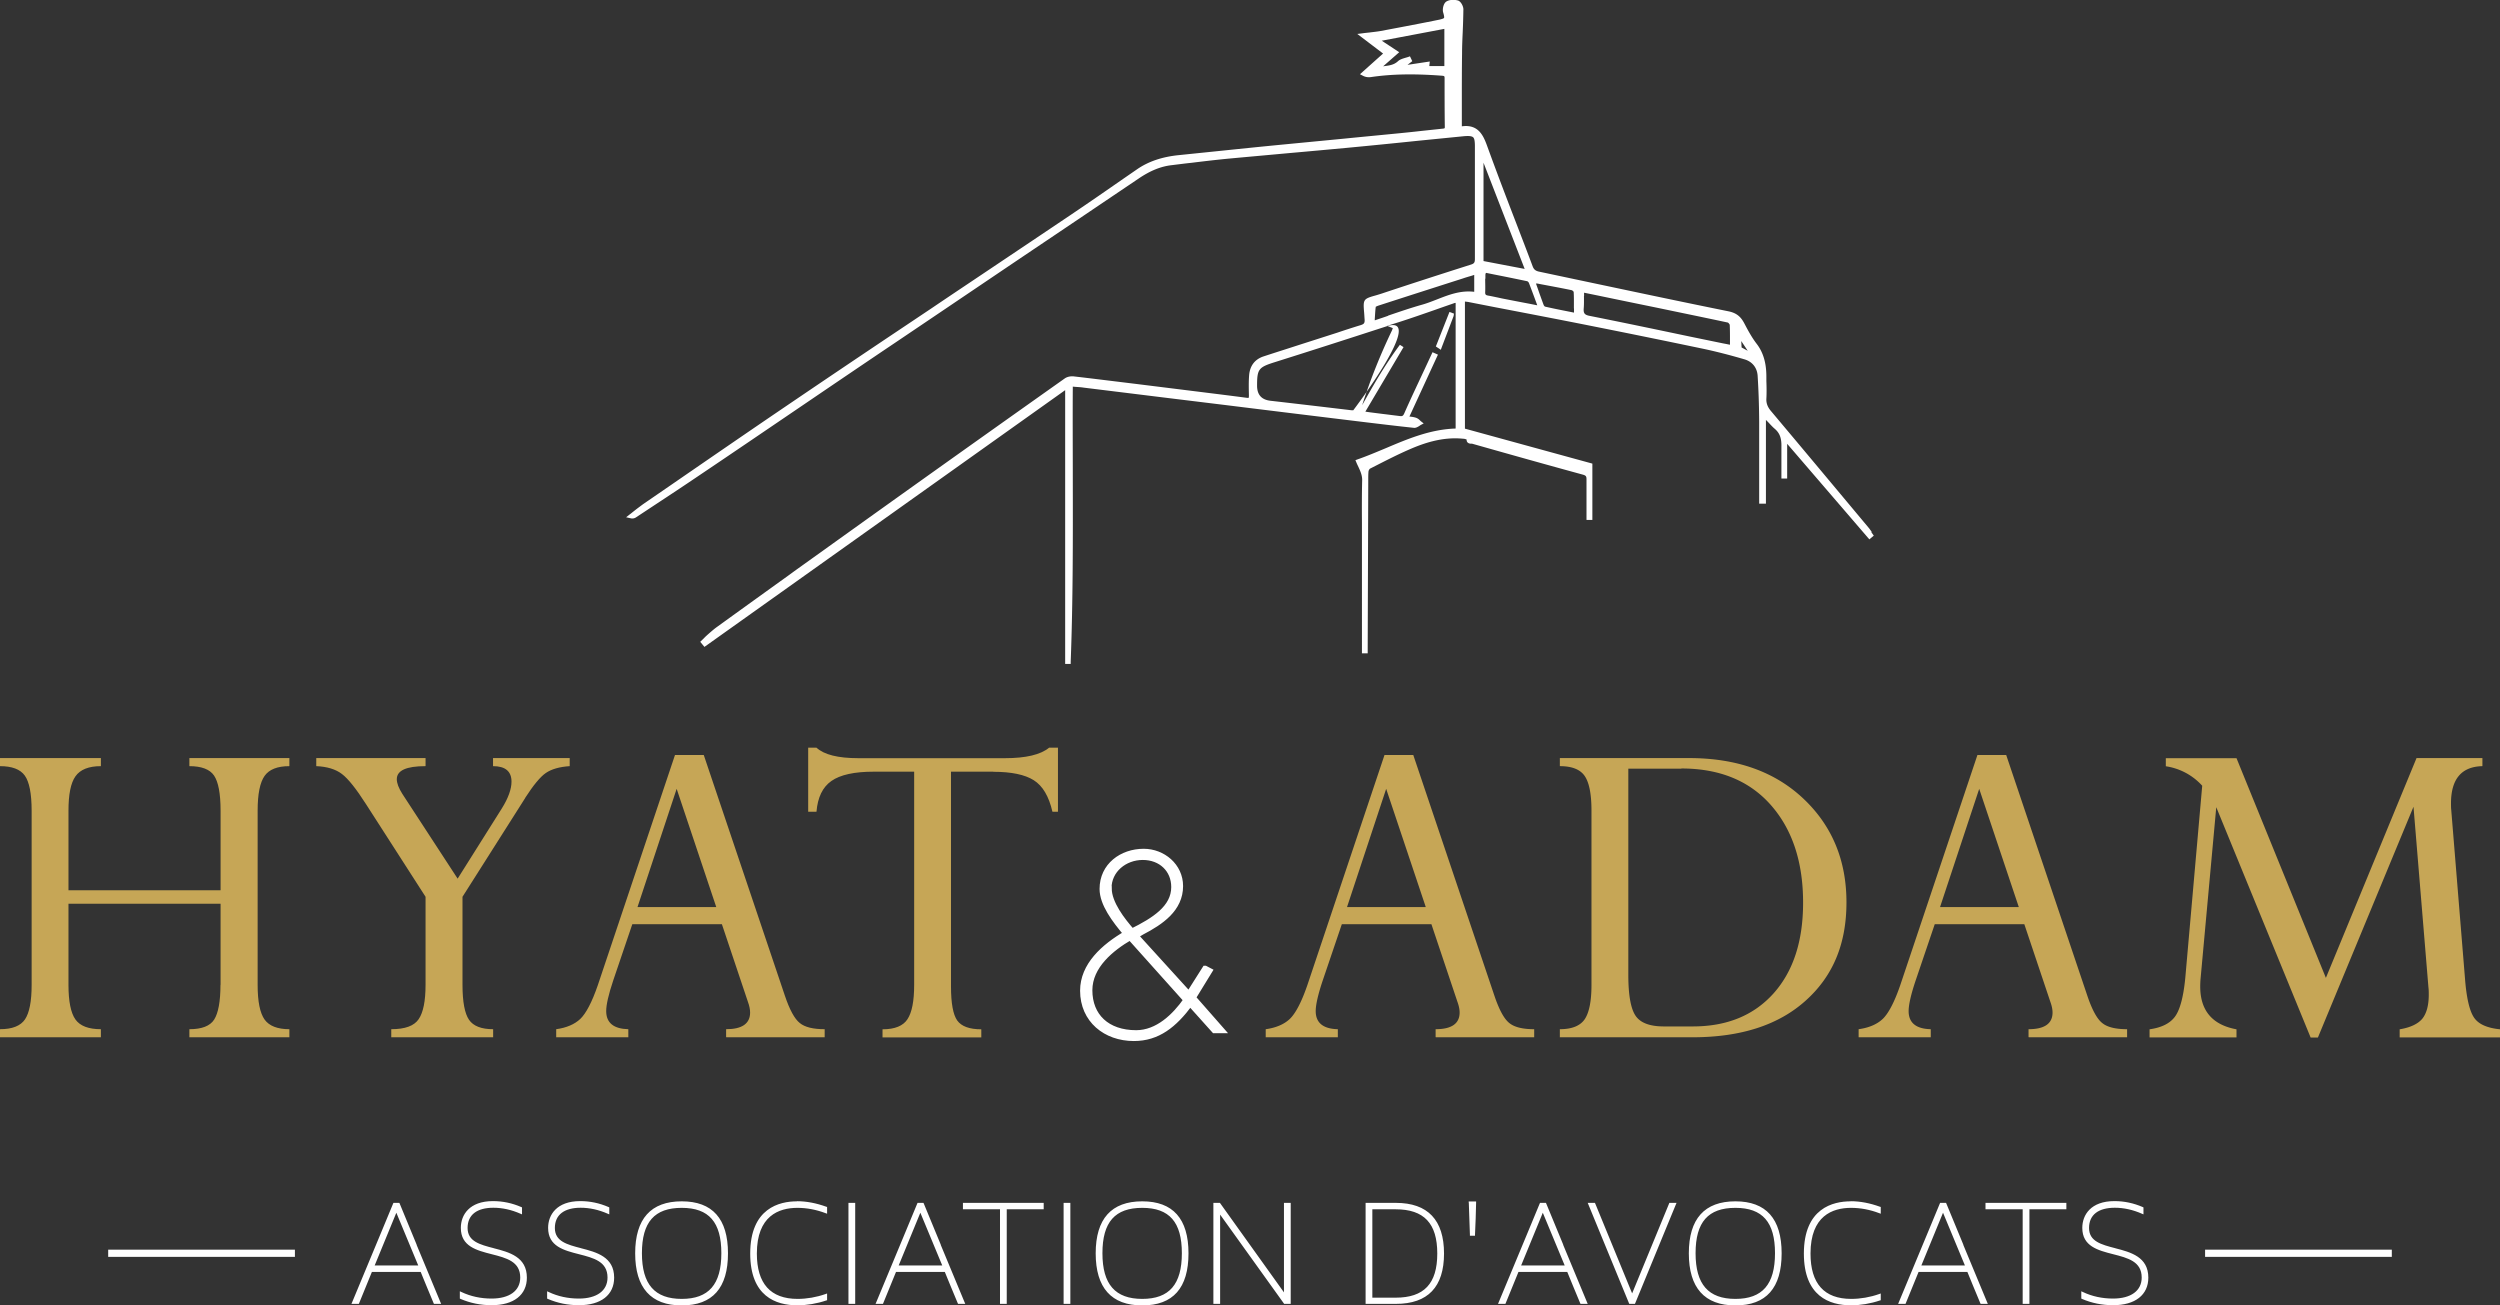 <svg xmlns="http://www.w3.org/2000/svg" height="118" viewBox="0 0 226 118" width="226"><rect x="0" y="0" width="226" height="118" fill="#333333" stroke="none"/><defs><style>.cls-1{fill:#c6a656}.cls-3{fill:#fff}</style></defs><path d="M169.19 48.06c-.08-.1-.15-.21-.23-.31-2.96-3.54-5.91-7.08-8.88-10.61-.29-.35-.42-.69-.4-1.09.03-.53.02-1.08 0-1.61v-.37c0-.87-.12-2-.87-2.98-.43-.56-.77-1.18-1.11-1.83-.29-.56-.65-.96-1.46-1.12-3.96-.8-7.97-1.65-11.85-2.47l-5.24-1.11c-.34-.07-.49-.2-.6-.49-.48-1.29-.98-2.58-1.47-3.86-.87-2.25-1.76-4.59-2.6-6.9-.34-.94-.76-2.11-2.33-1.89V9.17c0-1.44 0-2.87.02-4.31 0-.66.03-1.32.06-1.98.03-.68.05-1.36.06-2.04 0-.26-.21-.7-.48-.79-.3-.09-.76-.1-1.06.09-.27.17-.37.7-.29.98.05.16.12.43.08.5-.03.05-.16.09-.39.15-1.56.32-3.25.64-5.33 1.03-.33.06-.65.09-1.04.14-.19.02-.39.04-.61.07l-.47.06 2.33 1.77-2.09 1.87.25.13c.24.13.48.16.73.13 1.84-.27 3.8-.32 6.37-.13.27.02.3.03.3.21 0 1.47 0 2.94.02 4.4 0 .15 0 .16-.18.18l-1.98.21c-.6.07-1.19.13-1.79.19-1.71.17-3.42.33-5.12.5l-5.91.57c-1.75.17-3.49.35-5.24.53l-3.79.39c-1.53.15-2.78.57-3.82 1.29l-1.16.8c-1.54 1.07-3.14 2.18-4.73 3.25-2.54 1.71-5.11 3.43-7.66 5.14-1.67 1.12-3.35 2.24-5.02 3.37l-2.99 2c-3.29 2.2-6.69 4.49-10.02 6.75-3.55 2.41-7.14 4.88-10.61 7.27l-2.46 1.69c-.28.21-.57.42-.83.63-.12.09-.24.2-.37.29l-.33.26.4.09c.18.05.37.01.51-.09l1.65-1.09c1.34-.88 2.67-1.76 4-2.66 2.99-2.01 5.97-4.04 8.96-6.07 2.93-1.99 5.86-3.98 8.79-5.95 4.17-2.81 8.34-5.63 12.51-8.44 3.16-2.12 6.31-4.25 9.47-6.38 1.08-.74 2.05-1.13 3.04-1.24.59-.07 1.17-.15 1.76-.21 1.14-.14 2.32-.28 3.49-.39 1.83-.17 3.64-.33 5.47-.5 1.72-.15 3.44-.31 5.17-.47 2.11-.2 4.22-.41 6.33-.63l4.12-.41c.51-.05.77-.02.9.09.12.11.16.36.16.84v10.16c0 .32-.07.42-.36.51-3.27 1.04-5.76 1.85-8.07 2.62-.28.09-.51.16-.7.21-.93.27-.98.36-.89 1.44.02.2.03.43.05.7.02.33-.07.41-.35.5-.72.22-1.43.45-2.14.69l-3.12 1c-1.17.38-2.34.75-3.5 1.13-.81.26-1.26.85-1.33 1.71-.05.62-.03 1.23-.02 1.83 0 .17-.02.21-.02.21s-.03.02-.19 0c-2.06-.27-4.12-.52-6.19-.78l-3.7-.46c-1.9-.23-3.8-.47-5.7-.69-.31-.04-.64.03-.86.19-4.76 3.37-9.52 6.75-14.27 10.14-3.39 2.42-6.78 4.85-10.16 7.27l-.45.33c-2.17 1.56-4.34 3.12-6.51 4.69-.27.19-.51.4-.74.6-.17.15-.33.29-.48.45l-.33.32.38.46 32.61-23.21v24.75h.53-.03v-.2c.21-5.51.2-11.12.19-16.55 0-2.72-.02-5.54 0-8.32l.2.02c.27.02.52.03.77.07l7.79.96 5.23.64c4.1.51 8.2 1.01 12.3 1.51 1.5.18 3.05.37 4.58.53.17 0 .32-.09.45-.17.04-.03.09-.06.13-.09l.27-.14-.24-.19s-.07-.06-.1-.09a.892.892 0 0 0-.34-.23c-.18-.06-.36-.09-.57-.11h-.04l2.58-5.6-.49-.22-.74 1.59c-.6 1.29-1.23 2.61-1.81 3.93-.12.27-.2.27-.41.25-.51-.06-1.03-.13-1.54-.19l-1.18-.15c-.12-.02-.24-.03-.39-.06l3.45-5.83-.33-.21c-.65.87-1.29 1.83-2.01 3.02-.43.72-.84 1.44-1.25 2.17l-.15.27c.74-2.32 1.65-4.58 2.7-6.77l.07-.2-.51-.2c.4-.13.81-.26 1.22-.39 1.05-.34 2.11-.71 3.14-1.07.56-.2 1.11-.39 1.66-.58.05-.03.11-.03.17-.04v11.36c-2.28.07-4.32.93-6.3 1.77-.84.35-1.71.72-2.57 1.02l-.19.07.08.19c.06.15.13.29.2.44.18.39.34.75.33 1.19-.03 1.26-.03 2.54-.02 3.79V59.06h.52v-.58l.05-14.82v-.31c0-.24 0-.48.02-.7 0-.12.1-.27.15-.29l.53-.27c.98-.5 1.98-1.01 2.99-1.45 1.28-.56 2.99-1.17 4.88-.98.11 0 .21.03.32.07 0 .07.01.14.04.2.09.16.27.18.39.18h.07c3.63 1.03 6.91 1.95 10.02 2.8.27.08.32.15.32.42V47h.53v-5.09l-11.52-3.16V27.26c.15.02.28.03.41.06l2.3.45c2.9.56 5.79 1.11 8.69 1.69 3.82.76 6.98 1.41 9.95 2.03 1.35.28 2.68.63 3.94 1 .69.21 1.12.75 1.17 1.47.08 1.26.13 2.63.14 4.18v7.39h.61v-7.57c.11.11.21.21.32.33.15.16.29.31.45.45.47.39.65.86.63 1.64v2.88h.52v-3.14l7.43 8.64.4-.34-.21-.29Zm-41.95-42.2.43-.33-.21-.44-.16.06c-.09.03-.17.05-.27.08-.23.07-.47.14-.65.3-.36.34-.79.39-1.25.45-.03 0-.1.02-.1.02l1.46-1.28-1.58-1.04 5.66-1.07v3.36h-1.36l.04-.41-2 .3Zm30.77 25.86-.57-.31-.03-.58.59.89Zm-14.81-4.96v-.3l1.27.26c1.15.24 2.26.47 3.38.7l1.9.39c2.15.45 4.3.89 6.45 1.35.05.02.17.16.17.22.02.47.02.94.02 1.45v.33h-.03c-.2-.04-.38-.08-.56-.11l-3.06-.63c-2.95-.62-6-1.26-9.01-1.86-.49-.09-.6-.24-.56-.7.03-.36.02-.72.02-1.1Zm-8.92-1.56v-.31c0-.15.04-.2.04-.2 0-.02.07-.02.07-.02h-.02l.09.02.69.14c.97.19 1.94.39 2.9.59.04 0 .14.09.17.17.21.55.42 1.11.64 1.71l.11.3-.7-.14c-.75-.14-1.46-.28-2.18-.42-.22-.04-.45-.09-.67-.14-.3-.06-.6-.13-.9-.18-.22-.04-.26-.11-.26-.28.02-.42 0-.83 0-1.25Zm8.01 2.69v.37l-.45-.09c-.76-.15-1.47-.29-2.16-.45-.03 0-.1-.08-.13-.14-.19-.51-.38-1.04-.57-1.59l-.13-.36h.12l.36.07c.9.17 1.83.34 2.74.53.06 0 .17.12.19.15.03.48.02.98.02 1.5Zm-8.18-4.29v-8.89l3.72 9.6-3.72-.71Zm-8.63 4.95c-.39.14-.8.27-1.2.41v-.13c.03-.4.04-.75.09-1.1.06-.03.13-.06.2-.09 2.56-.83 5.12-1.65 7.68-2.47.26-.09.51-.16.81-.25l.21-.07v1.53c-1.23-.15-2.3.27-3.35.68-.44.17-.89.35-1.35.48-1.03.29-2.02.63-3.08.99Zm-3.14 8.54h-.14l-2.95-.35c-1.46-.17-2.9-.34-4.39-.51-.82-.09-1.22-.55-1.22-1.36 0-1.51.13-1.67 1.63-2.14 3.08-.97 6.38-2.03 10.07-3.23s-3.02 7.61-3.02 7.61Z" class="cls-3"/><path d="m131.41 28.55.03-.2-.41-.15-.07.18c-.37.93-.73 1.86-1.1 2.79l-.06.15.45.3.08-.22c.36-.95.72-1.9 1.08-2.84ZM130.25 31.61l-.01.01.01-.01z" class="cls-3"/><path d="M19.94 89.03V81.7H6.19v7.33c0 1.49.21 2.54.63 3.13s1.19.88 2.3.88v.73H0v-.73c1.11 0 1.86-.3 2.26-.89.4-.6.6-1.64.6-3.11V73.29c0-1.55-.21-2.61-.62-3.18s-1.16-.85-2.24-.85v-.73h9.12v.73c-1.11 0-1.87.31-2.3.92-.43.61-.63 1.64-.63 3.11v7.19h13.75v-7.19c0-1.55-.2-2.6-.59-3.18-.39-.57-1.14-.85-2.23-.85v-.73h9.04v.73c-1.08 0-1.82.29-2.24.88-.42.59-.63 1.64-.63 3.14v15.75c0 1.51.21 2.55.63 3.14.42.58 1.17.87 2.24.87v.73h-9.04v-.73c1.12 0 1.87-.29 2.24-.87s.57-1.63.57-3.14Zm27.55-16.91-5.68 8.95v7.96c0 1.53.2 2.59.59 3.16.39.57 1.12.85 2.18.85v.73h-9.21v-.73c1.25 0 2.07-.3 2.48-.91.41-.6.62-1.64.62-3.1v-7.96l-5.38-8.37c-.89-1.39-1.61-2.3-2.18-2.73-.56-.43-1.34-.67-2.32-.71v-.73h9.88v.73c-1.74 0-2.6.39-2.6 1.18 0 .36.17.81.51 1.34l4.99 7.65 3.99-6.34c.59-.94.88-1.76.88-2.43 0-.93-.56-1.4-1.67-1.4v-.73h6.93v.73c-.93.06-1.65.27-2.16.62-.51.35-1.13 1.11-1.86 2.24Zm18.15 21.65v-.73c1.45 0 2.17-.51 2.17-1.51 0-.29-.07-.61-.2-.97l-2.35-7.01h-8.1l-1.72 5.07c-.43 1.28-.64 2.21-.64 2.78 0 1.06.67 1.61 2 1.64v.73h-6.52v-.73c.93-.13 1.66-.44 2.18-.93.51-.49 1.05-1.5 1.58-3.04l6.98-20.82h2.6L70.95 90c.43 1.28.88 2.11 1.35 2.48.46.38 1.22.56 2.25.56v.73h-8.88v-.02ZM57.63 82h7.12l-3.58-10.69L57.63 82ZM89.8 69.76h-3.83v19.41c0 1.53.19 2.55.56 3.08.38.53 1.1.8 2.18.8v.73h-8.93v-.73c1.11 0 1.87-.31 2.26-.92.4-.61.6-1.64.6-3.09V69.76h-3.66c-1.75 0-3.02.28-3.82.84-.8.56-1.24 1.48-1.35 2.78h-.75v-5.79h.75c.68.63 1.94.95 3.79.95h13.24c1.91 0 3.24-.32 4-.95h.8v5.79h-.5c-.32-1.39-.88-2.34-1.69-2.85-.81-.51-2.03-.76-3.65-.76Z" class="cls-1"/><path d="m108.95 87.55.4.21-1.49 2.43 2.6 2.96h-.69l-2.18-2.43c-1.44 1.94-2.93 3.14-5.09 3.14-2.55 0-4.61-1.65-4.61-4.3 0-2.3 1.89-3.98 3.91-5.16-1.04-1.23-2.15-2.7-2.15-4.04 0-2.11 1.77-3.38 3.74-3.38 1.73 0 3.31 1.3 3.31 3.12 0 2.08-1.75 3.26-3.48 4.16l-.55.33 4.8 5.28 1.47-2.32Zm-6.78-2.81c-1.7.99-3.67 2.58-3.67 4.78 0 2.34 1.58 3.86 4.21 3.86 1.94 0 3.5-1.52 4.52-2.98l-5.06-5.65Zm-1.92-4.43c0 1.35 1.23 2.91 2.08 3.88 1.99-.99 3.8-2.11 3.8-4 0-1.58-1.18-2.7-2.82-2.7s-3.08 1.16-3.08 2.82Z" style="fill:#fff;stroke:#fff;stroke-miterlimit:10;stroke-width:.5px"/><path d="M129.78 93.77v-.73c1.45 0 2.17-.51 2.17-1.51 0-.29-.07-.61-.2-.97l-2.35-7.01h-8.1l-1.72 5.07c-.43 1.28-.64 2.21-.64 2.78 0 1.06.67 1.61 2 1.64v.73h-6.52v-.73c.93-.13 1.66-.44 2.18-.93.51-.49 1.05-1.5 1.58-3.04l6.98-20.82h2.6L135.09 90c.43 1.28.88 2.11 1.35 2.48.46.38 1.22.56 2.25.56v.73h-8.88v-.02ZM121.77 82h7.12l-3.58-10.69L121.77 82Zm19.24 11.77v-.73c1.08 0 1.83-.3 2.24-.89.41-.6.62-1.64.62-3.11V73.28c0-1.51-.21-2.55-.62-3.14s-1.16-.88-2.24-.88v-.73h11.68c4.32 0 7.76 1.23 10.35 3.68s3.88 5.58 3.88 9.36-1.23 6.68-3.68 8.88c-2.45 2.21-5.86 3.32-10.24 3.32h-11.99ZM152 69.49h-4.8v18.63c0 1.79.21 3.02.64 3.68s1.29.99 2.58.99h2.6c3.1 0 5.53-1 7.32-3 1.78-2 2.66-4.73 2.66-8.19 0-3.68-.97-6.61-2.91-8.82-1.94-2.2-4.64-3.31-8.1-3.31Zm31.38 24.28v-.73c1.45 0 2.17-.51 2.17-1.51 0-.29-.07-.61-.2-.97L183 83.55h-8.1l-1.72 5.07c-.43 1.28-.64 2.21-.64 2.78 0 1.06.67 1.61 2 1.64v.73h-6.52v-.73c.93-.13 1.66-.44 2.18-.93.51-.49 1.05-1.5 1.58-3.04l6.98-20.82h2.6L188.69 90c.43 1.28.88 2.11 1.35 2.48.46.38 1.22.56 2.25.56v.73h-8.88v-.02Zm-8-11.77h7.12l-3.58-10.69L175.38 82Zm43.07-13.47h5.96v.73c-1.89.04-2.84 1.17-2.84 3.36 0 .19 0 .38.02.58l1.27 15.56c.15 1.66.43 2.76.85 3.31s1.19.87 2.3.98v.73h-9.08v-.73c.96-.16 1.64-.48 2.04-.95.39-.48.59-1.21.59-2.18 0-.21 0-.43-.03-.67l-1.35-16.32-8.64 20.86h-.66l-8.53-20.82-1.42 15.52c-.02.24-.03.47-.03.69 0 2.18 1.1 3.47 3.28 3.87v.73h-7.86v-.73c1.05-.15 1.81-.51 2.27-1.11.46-.59.79-1.77.96-3.54l1.53-17.37a5.536 5.536 0 0 0-3.29-1.76v-.73h6.39l8.08 19.86 8.19-19.86.02-.02Z" class="cls-1"/><path d="M9.78 112.97h16.88v.65H9.78zM199.34 112.97h16.88v.65h-16.88zM37.67 112.53c-.51-1.24-1.03-2.48-1.54-3.73l-.03-.06h-.53l-.03.06c-.36.88-.73 1.75-1.09 2.63-.86 2.07-1.74 4.2-2.62 6.3l-.06.14h.67l1.18-2.89h4.41c.17.41.34.81.5 1.22.22.54.44 1.08.67 1.61l.03.06h.65l-.06-.14c-.72-1.73-1.44-3.46-2.16-5.2Zm.14 1.87h-3.94l1.96-4.77 1.98 4.77ZM44.65 112.84c-1.28-.33-2.38-.62-2.38-1.83s.87-1.83 2.33-1.83c.81 0 1.63.18 2.45.54l.14.06v-.63l-.06-.03c-.83-.36-1.67-.54-2.57-.54-2.13 0-2.9 1.25-2.9 2.42 0 1.67 1.42 2.03 2.79 2.38 1.33.34 2.58.66 2.58 2.11 0 1.19-.97 1.9-2.59 1.9-.98 0-1.9-.2-2.72-.59l-.15-.07v.66l.06.03c.89.38 1.81.57 2.82.57 1.99 0 3.18-.93 3.18-2.49 0-1.88-1.59-2.3-2.99-2.66ZM52.54 112.84c-1.28-.33-2.38-.62-2.38-1.83s.87-1.83 2.33-1.83c.81 0 1.63.18 2.45.54l.14.06v-.63l-.06-.03c-.83-.36-1.67-.54-2.57-.54-2.13 0-2.9 1.25-2.9 2.42 0 1.67 1.42 2.03 2.79 2.38 1.33.34 2.58.66 2.58 2.11 0 1.19-.97 1.9-2.59 1.9-.98 0-1.9-.2-2.72-.59l-.15-.07v.66l.06.03c.89.38 1.81.57 2.82.57 1.99 0 3.18-.93 3.18-2.49 0-1.88-1.59-2.3-2.99-2.66ZM61.63 108.6c-2.79 0-4.21 1.58-4.21 4.7s1.42 4.71 4.21 4.71 4.18-1.58 4.18-4.71-1.41-4.7-4.18-4.7Zm3.58 4.69c0 2.82-1.14 4.13-3.58 4.13s-3.6-1.31-3.6-4.13 1.14-4.1 3.6-4.1 3.58 1.3 3.58 4.1ZM72.05 108.6c-1.58 0-4.23.61-4.23 4.72 0 3.87 2.32 4.68 4.26 4.68.86 0 1.76-.15 2.62-.44l.07-.02v-.61l-.14.05c-.82.29-1.69.44-2.53.44-2.44 0-3.68-1.38-3.68-4.1 0-3.41 1.99-4.13 3.67-4.13.84 0 1.7.16 2.54.48l.14.05v-.61l-.07-.02c-.91-.33-1.8-.5-2.65-.5ZM76.7 108.74h.61v9.13h-.61zM85.05 112.53c-.51-1.24-1.03-2.48-1.54-3.73l-.03-.06h-.53l-.03.06c-.36.88-.73 1.75-1.09 2.63-.86 2.07-1.74 4.2-2.62 6.3l-.06.14h.67l1.18-2.89h4.41c.17.41.34.81.5 1.22.22.54.44 1.08.67 1.61l.03.06h.65l-.06-.14c-.72-1.73-1.44-3.46-2.16-5.2Zm.13 1.87h-3.94l1.96-4.77 1.98 4.77ZM87.05 109.32h3.35v8.55h.61v-8.55h3.34v-.58h-7.3v.58zM96.15 108.74h.61v9.13h-.61zM103.26 108.6c-2.79 0-4.21 1.58-4.21 4.7s1.42 4.71 4.21 4.71 4.18-1.58 4.18-4.71-1.41-4.7-4.18-4.7Zm3.58 4.69c0 2.82-1.14 4.13-3.58 4.13s-3.6-1.31-3.6-4.13 1.14-4.1 3.6-4.1 3.58 1.3 3.58 4.1ZM116.07 116.83l-5.76-8.05-.03-.04h-.59v9.13h.61v-8.07c1.9 2.64 3.85 5.36 5.76 8.03l.03.04h.59v-9.13h-.61v8.09ZM126.19 108.74h-2.74v9.13h2.74c2.89 0 4.35-1.53 4.35-4.55s-1.46-4.58-4.35-4.58Zm-2.13.58h2.1c2.57 0 3.77 1.27 3.77 4s-1.2 3.99-3.77 3.99h-2.1v-7.98ZM132.78 108.72c.03.95.06 1.93.1 2.89v.1h.46v-.1c.05-.96.08-1.95.1-2.89v-.11h-.67v.11ZM141.32 112.53c-.51-1.24-1.03-2.48-1.54-3.73l-.03-.06h-.53l-.03.06c-.36.88-.73 1.75-1.09 2.63-.86 2.07-1.74 4.2-2.62 6.3l-.06.14h.67l1.18-2.89h4.41c.17.41.34.81.5 1.22.22.54.44 1.08.67 1.61l.03.06h.65l-.06-.14c-.72-1.73-1.44-3.46-2.16-5.2Zm.13 1.87h-3.94l1.96-4.77 1.98 4.77ZM147.54 116.91l-.07-.17c-1.07-2.6-2.17-5.29-3.26-7.94l-.03-.06h-.65l3.73 9.07.03.06h.51l3.7-8.99.06-.14h-.65l-3.36 8.17ZM156.88 108.6c-2.79 0-4.21 1.58-4.21 4.7s1.42 4.71 4.21 4.71 4.18-1.58 4.18-4.71-1.41-4.7-4.18-4.7Zm3.58 4.69c0 2.82-1.14 4.13-3.58 4.13s-3.6-1.31-3.6-4.13 1.14-4.1 3.6-4.1 3.58 1.3 3.58 4.1ZM167.3 108.6c-1.58 0-4.23.61-4.23 4.72 0 3.87 2.32 4.68 4.26 4.68.86 0 1.76-.15 2.62-.44l.07-.02v-.61l-.14.05c-.82.29-1.69.44-2.53.44-2.44 0-3.68-1.38-3.68-4.1 0-3.41 1.99-4.13 3.67-4.13.84 0 1.7.16 2.54.48l.14.05v-.61l-.07-.02c-.91-.33-1.8-.5-2.65-.5ZM177.49 112.53c-.51-1.24-1.03-2.48-1.54-3.73l-.03-.06h-.53l-.03.06c-.36.88-.73 1.75-1.09 2.63-.86 2.07-1.74 4.2-2.62 6.3l-.06.14h.67l1.18-2.89h4.41c.17.41.34.81.5 1.22.22.54.44 1.08.67 1.61l.03.06h.65l-.06-.14c-.72-1.73-1.44-3.46-2.16-5.2Zm.14 1.87h-3.94l1.96-4.77 1.98 4.77ZM179.49 109.32h3.36v8.55h.61v-8.55h3.34v-.58h-7.31v.58zM191.23 112.84c-1.28-.33-2.38-.62-2.38-1.83s.87-1.83 2.33-1.83c.81 0 1.63.18 2.45.54l.14.06v-.63l-.06-.03c-.83-.36-1.67-.54-2.57-.54-2.13 0-2.9 1.25-2.9 2.42 0 1.67 1.42 2.03 2.79 2.38 1.33.34 2.58.66 2.58 2.11 0 1.19-.97 1.9-2.59 1.9-.98 0-1.9-.2-2.72-.59l-.15-.07v.66l.06.03c.89.38 1.81.57 2.82.57 1.99 0 3.18-.93 3.18-2.49 0-1.88-1.59-2.3-2.99-2.66Z" class="cls-3"/></svg>